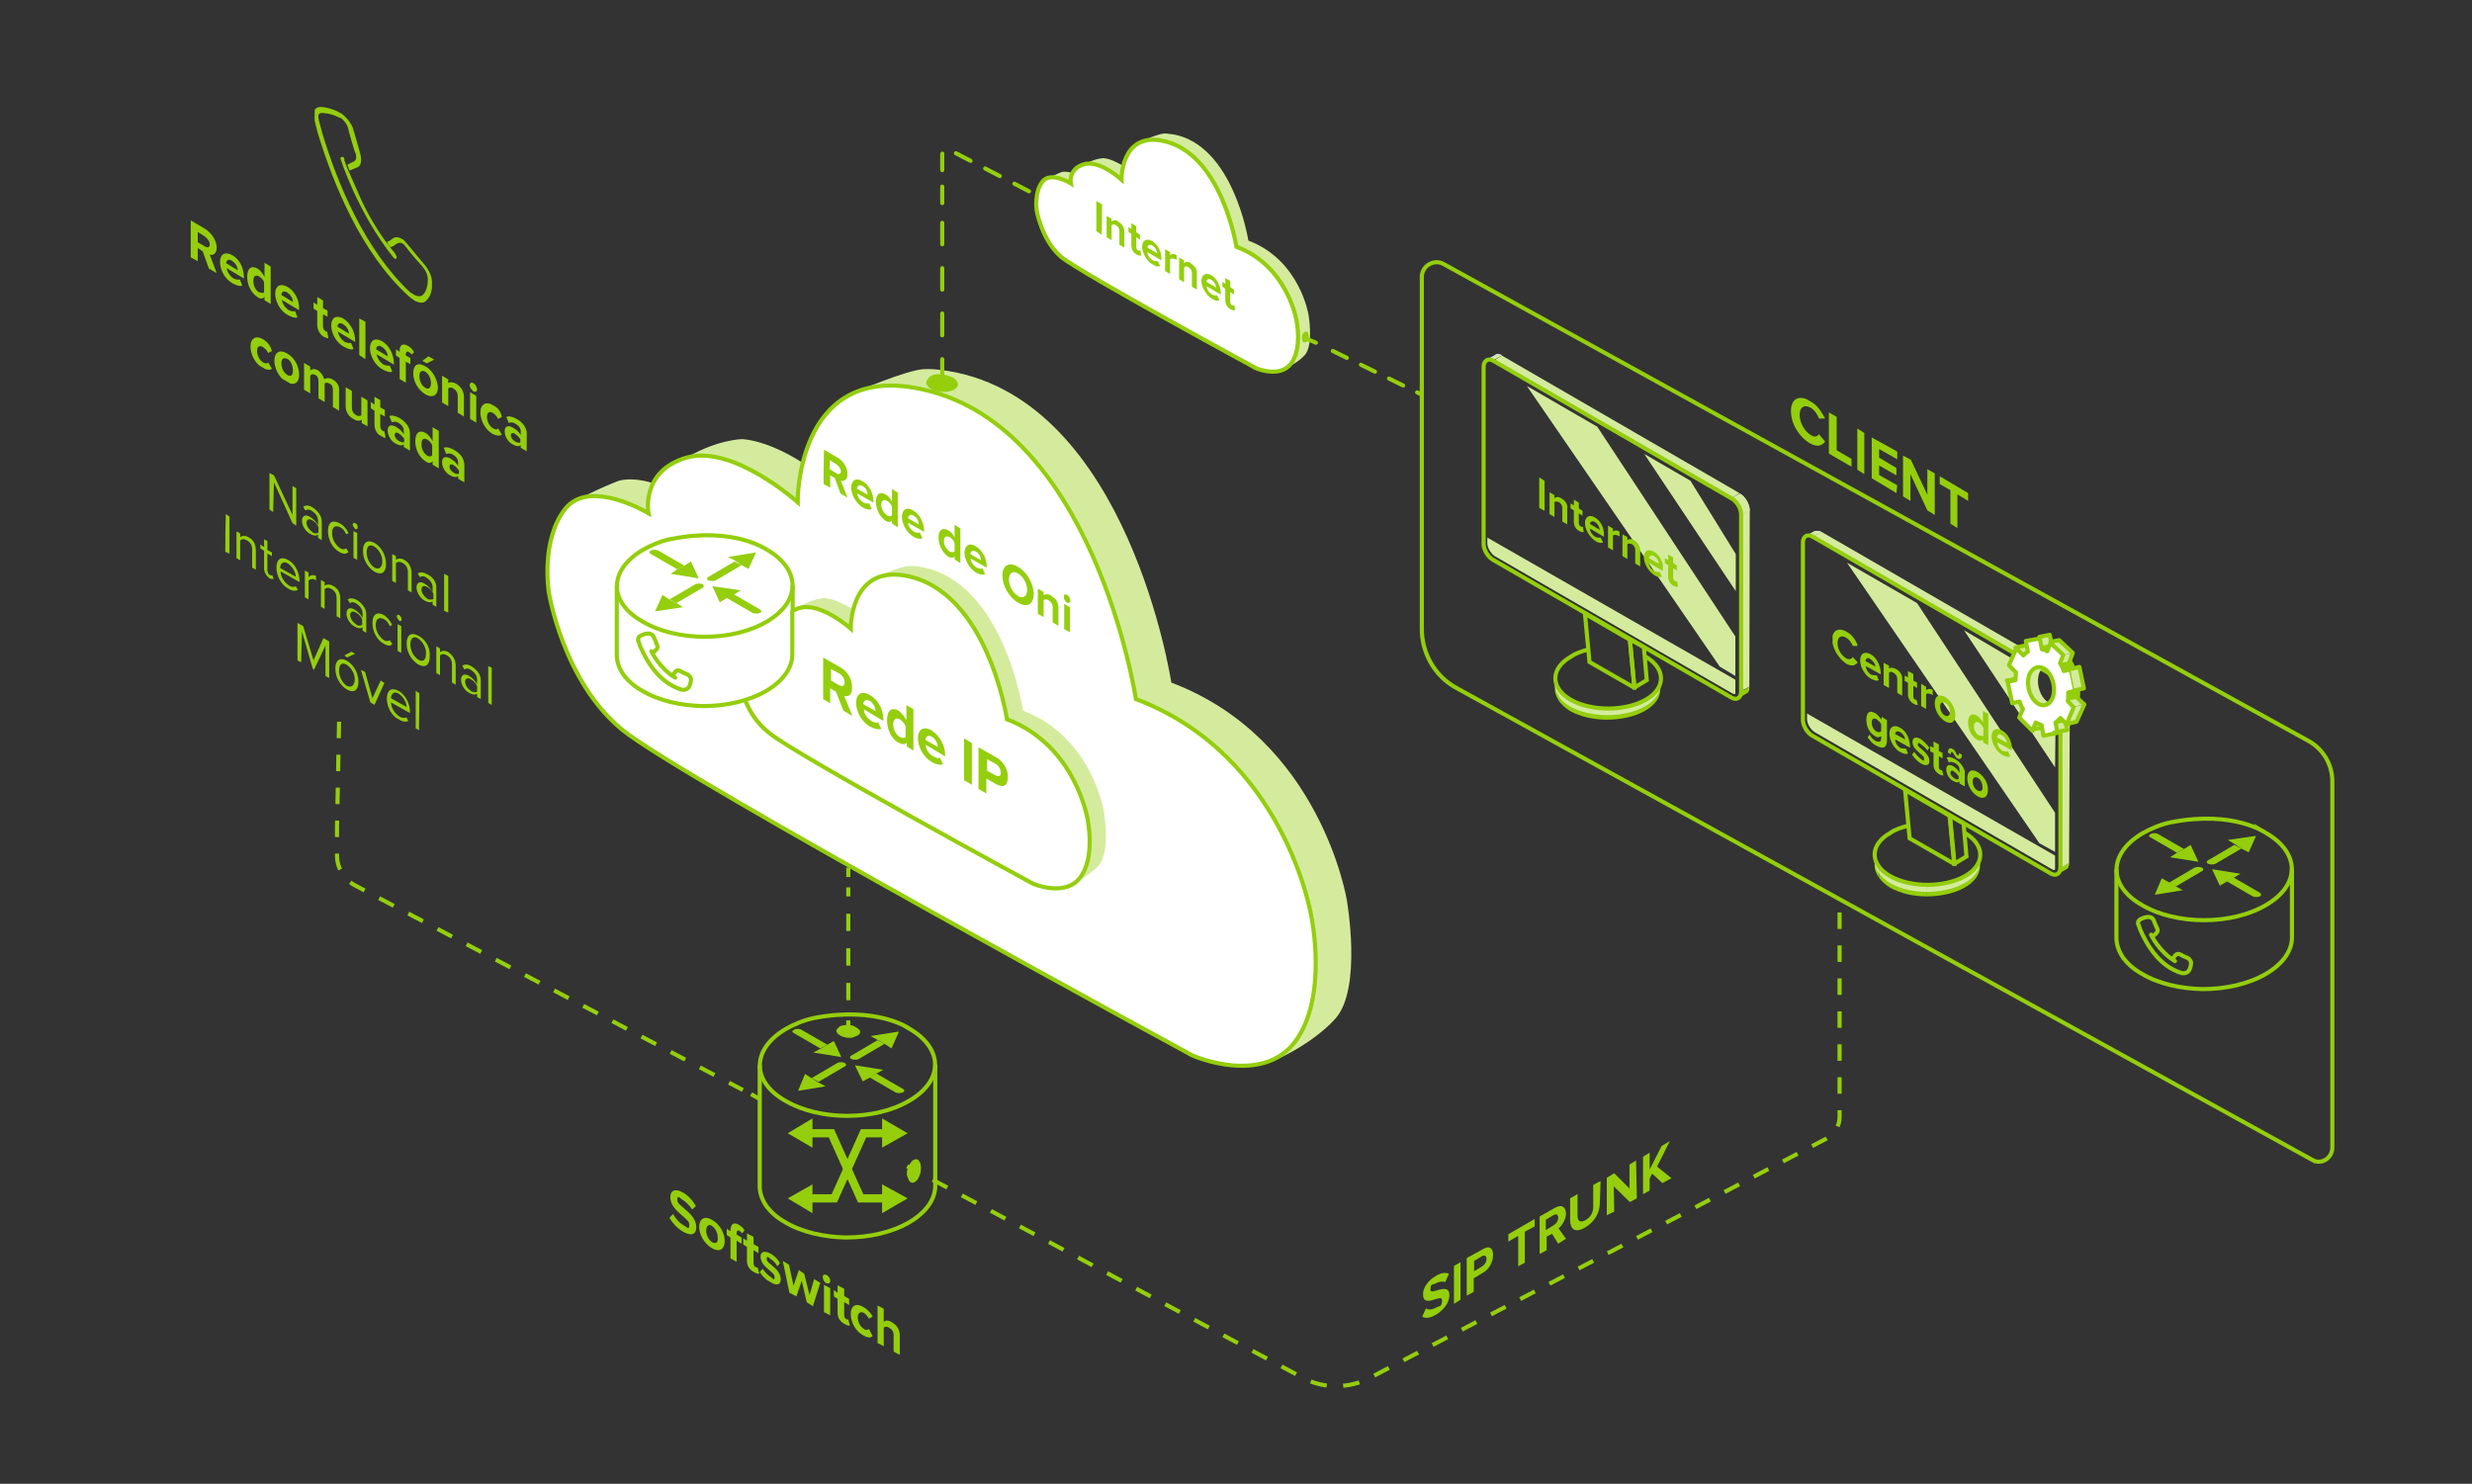 <svg xmlns="http://www.w3.org/2000/svg" xmlns:xlink="http://www.w3.org/1999/xlink" id="Capa_1" viewBox="0 0 600 360.2"><rect x="0" y="0" width="600" height="360.2" fill="#333333" stroke="none"/><defs><style>.cls-1{clip-path:url(#clippath-4);}.cls-1,.cls-2,.cls-3,.cls-4,.cls-5,.cls-6,.cls-7,.cls-8,.cls-9,.cls-10,.cls-11,.cls-12,.cls-13,.cls-14,.cls-15,.cls-16,.cls-17,.cls-18,.cls-19,.cls-20,.cls-21,.cls-22,.cls-23,.cls-24,.cls-25,.cls-26,.cls-27,.cls-28,.cls-29,.cls-30,.cls-31,.cls-32,.cls-33,.cls-34,.cls-35,.cls-36,.cls-37,.cls-38{fill:none;}.cls-2{stroke-dasharray:0 0 4 4;}.cls-2,.cls-39,.cls-8,.cls-9,.cls-10,.cls-14,.cls-16,.cls-21,.cls-40,.cls-32,.cls-37,.cls-41,.cls-38{stroke:#94ce0d;}.cls-2,.cls-39,.cls-9,.cls-14,.cls-16,.cls-21,.cls-32,.cls-37,.cls-38{stroke-miterlimit:10;}.cls-3{clip-path:url(#clippath-2);}.cls-42,.cls-39,.cls-40{fill:#fff;}.cls-4{clip-path:url(#clippath-6);}.cls-5{clip-path:url(#clippath-9);}.cls-6{clip-path:url(#clippath-12);}.cls-7{clip-path:url(#clippath-13);}.cls-8,.cls-10,.cls-40,.cls-41{stroke-linejoin:round;}.cls-8,.cls-16,.cls-21,.cls-37,.cls-38{stroke-linecap:round;}.cls-9{stroke-dasharray:0 0 4 4;}.cls-11{clip-path:url(#clippath-21);}.cls-12{clip-path:url(#clippath-7);}.cls-13{clip-path:url(#clippath-18);}.cls-15{clip-path:url(#clippath-10);}.cls-17{clip-path:url(#clippath-22);}.cls-18{clip-path:url(#clippath-5);}.cls-19{clip-path:url(#clippath-24);}.cls-43{fill:#c6d5fa;}.cls-20{isolation:isolate;}.cls-21{stroke-dasharray:0 0 3.8 3.8;}.cls-22{clip-path:url(#clippath-16);}.cls-23{clip-path:url(#clippath-15);}.cls-24{clip-path:url(#clippath-3);}.cls-25{clip-path:url(#clippath-11);}.cls-44,.cls-41{fill:#94ce0d;}.cls-26{clip-path:url(#clippath-19);}.cls-28{clip-path:url(#clippath-20);}.cls-29{clip-path:url(#clippath-23);}.cls-30{clip-path:url(#clippath-17);}.cls-31{clip-path:url(#clippath);}.cls-32{stroke-dasharray:0 0 4.2 4.2;}.cls-33{clip-path:url(#clippath-1);}.cls-34{clip-path:url(#clippath-8);}.cls-35{clip-path:url(#clippath-25);}.cls-36{clip-path:url(#clippath-14);}.cls-37{stroke-dasharray:0 0 4 4;}.cls-45{fill:#d4eb9e;}.cls-38{stroke-width:2px;}</style><clipPath id="clippath"><polygon class="cls-27" points="180.4 257.1 205 242.9 231.4 258.1 206.8 272.3 180.4 257.1"></polygon></clipPath><clipPath id="clippath-1"><polygon class="cls-27" points="145.7 140.8 170.3 126.5 196.7 141.8 172.1 156 145.7 140.8"></polygon></clipPath><clipPath id="clippath-2"><polygon class="cls-27" points="266.1 56.2 266.1 48.8 299.8 68.2 299.7 75.8 266.1 56.2"></polygon></clipPath><clipPath id="clippath-3"><polygon class="cls-27" points="162.5 297.1 162.5 287.5 218.4 319.7 218.4 329.3 162.5 297.1"></polygon></clipPath><clipPath id="clippath-4"><polygon class="cls-27" points="345.2 321.2 345.1 311.7 405.5 276.8 405.7 286.2 345.2 321.2"></polygon></clipPath><clipPath id="clippath-5"><polygon class="cls-27" points="76.2 58.9 76.4 23.8 105 40.3 104.8 75.4 76.2 58.9"></polygon></clipPath><clipPath id="clippath-6"><path class="cls-27" d="m377.4,164.5v1.8c0,1.9,1.3,3.8,3.7,5.2,5,2.8,13.1,2.8,18.1,0,2.5-1.4,3.8-3.3,3.8-5.3v-1.8c0,1.9-1.3,3.8-3.8,5.3-5,2.8-13.1,2.8-18.1,0-2.4-1.4-3.7-3.3-3.7-5.2Z"></path></clipPath><clipPath id="clippath-7"><path class="cls-27" d="m362.8,86.2l-2.1,1.2c.5-.2,1.1-.2,1.8,0l2.1-1.2c-.7-.4-1.4-.4-1.8,0Z"></path></clipPath><clipPath id="clippath-8"><path class="cls-27" d="m421.8,169.5l2.1-1.2c.5-.2.7-.8.7-1.5l-2.1,1.2c0,.7-.3,1.1-.7,1.5Z"></path></clipPath><clipPath id="clippath-9"><path class="cls-27" d="m422.6,125.1l2.1-1.2c0-1.5-1.1-3.4-2.4-4.1l-2.1,1.2c1.3.7,2.4,2.6,2.4,4.1Z"></path></clipPath><clipPath id="clippath-10"><polygon class="cls-27" points="509.8 209.6 534.3 195.3 560.7 210.6 536.2 224.8 509.8 209.6"></polygon></clipPath><clipPath id="clippath-11"><path class="cls-27" d="m455,207.4v1.8c0,1.9,1.3,3.8,3.7,5.2,5,2.8,13.1,2.8,18.1,0,2.5-1.4,3.8-3.3,3.8-5.3v-1.8c0,1.9-1.3,3.8-3.8,5.3-5,2.8-13.1,2.8-18.1,0-2.4-1.4-3.7-3.3-3.7-5.2Z"></path></clipPath><clipPath id="clippath-12"><path class="cls-27" d="m440.3,129l-2.1,1.2c.5-.2,1.1-.2,1.8.1l2.1-1.2c-.7-.3-1.3-.3-1.8-.1Z"></path></clipPath><clipPath id="clippath-13"><path class="cls-27" d="m499.4,212.2l2.1-1.2c.5-.2.7-.8.7-1.5l-2.1,1.2c0,.8-.2,1.3-.7,1.5Z"></path></clipPath><clipPath id="clippath-14"><path class="cls-27" d="m500.2,168l2.1-1.2c0-1.5-1.1-3.4-2.4-4.1l-2.1,1.2c1.4.6,2.4,2.5,2.4,4.1Z"></path></clipPath><clipPath id="clippath-15"><path class="cls-27" d="m499.9,174.2l2.5-.5c-.4.5-.7.7-1.2,1.1l-2.5.5c.5-.4.8-.7,1.2-1.1Z"></path></clipPath><clipPath id="clippath-16"><path class="cls-27" d="m495.4,157.3l2.5-.5c.5.1.9.2,1.3.5l-2.5.5c-.4-.3-.9-.4-1.3-.5Z"></path></clipPath><clipPath id="clippath-17"><path class="cls-27" d="m501.9,168.1l2.5-.5c0,.7,0,1.4-.1,2.1l-2.5.5c0-.7.1-1.4.1-2.1Z"></path></clipPath><clipPath id="clippath-18"><polygon class="cls-27" points="373.6 123.5 373.6 115.9 407.2 135.4 407.2 142.9 373.6 123.5"></polygon></clipPath><clipPath id="clippath-19"><polygon class="cls-27" points="434.5 104.9 434.5 94.6 477.7 119.6 477.7 129.8 434.5 104.9"></polygon></clipPath><clipPath id="clippath-20"><polygon class="cls-27" points="199.8 169.9 199.8 159.5 244.8 185.5 244.8 195.9 199.8 169.9"></polygon></clipPath><clipPath id="clippath-21"><polygon class="cls-27" points="199.8 120 200 108.9 270.3 149.5 270.3 160.6 199.8 120"></polygon></clipPath><clipPath id="clippath-22"><polygon class="cls-27" points="444.8 174.9 444.8 151.4 488.3 176.6 488.3 200.1 444.8 174.9"></polygon></clipPath><clipPath id="clippath-23"><polygon class="cls-27" points="46.1 79 46.3 53.2 127.9 100.3 127.7 126.2 46.1 79"></polygon></clipPath><clipPath id="clippath-24"><polygon class="cls-27" points="54.6 150.3 54.8 108.6 119.4 145.9 119.3 187.6 54.6 150.3"></polygon></clipPath><clipPath id="clippath-25"><polygon class="cls-27" points="243.2 144.1 243.3 135.3 259.9 144.9 259.8 153.7 243.2 144.1"></polygon></clipPath></defs><path class="cls-45" d="m324.1,247.3c6.6-7.3,2.8-28.8,2.8-28.8,0,0-6.3-39.1-42.6-52.8,0,0-10.3-68.2-53.9-75.6-1.5-.2-3.4-.6-5.9-.5-4.1,0-17.2,5.7-17.2,5.7,0,0,11.8-2.2,21.5,1.1s20.2,11.7,27.2,22.5c13.7,21.7,19.4,50.5,19.4,50.5,0,0,30.1,11.5,40,43.4,9.9,32-6,44.5-6,44.5l-.7.4c.1,0,9.5-3.9,15.4-10.4Z"></path><path class="cls-45" d="m158.6,117.3c-2.7-.8-5.8-1.3-8.4-.6,0,0-9.8,3.8-12.1,6.2,0,0,9.7-4.9,19.4,2.5l1.1-8.1Z"></path><path class="cls-45" d="m194.6,112.2c-4.1-2.6-9.5-5.2-14.4-5.6,0,0-6.6,0-14.9,5.3-8.3,5.3,0,0,0,0,0,0,9.2-5.3,28.4,10.3,4.3,3.6,0,0,0,0l.9-10Z"></path><path class="cls-39" d="m289.4,256.2s16.9,7.5,25-3.4c8-10.8,3.9-30.3,3.9-30.3,0,0-6.3-39.1-42.6-52.8,0,0-10.3-68.2-53.9-75.6-28.6-4.9-28.2,27.8-28.2,27.8,0,0-15.7-14.1-27-10.8-11.2,3.3-9.2,13.5-9.2,13.5,0,0-14.2-8.6-20.2-1.1-6,7.6-4,20.2-4,20.2,0,0,3.4,21.7,17.9,33.5,14.5,11.8,138.3,79,138.3,79Z"></path><path class="cls-45" d="m316.7,86.2c2.2-2.5.9-9.8.9-9.8,0,0-2.1-13.3-14.6-18,0,0-3.6-23.2-18.3-25.8-.6,0-1.2-.2-2-.2-1.4,0-5.8,1.9-5.8,1.9,0,0,4-.7,7.3.4,3.3,1.2,6.9,4,9.2,7.7,4.7,7.3,6.6,17.2,6.6,17.2,0,0,10.3,3.9,13.6,14.8,3.3,10.9-2,15.2-2,15.2h-.2c0,.1,3.3-1.2,5.3-3.4Z"></path><path class="cls-45" d="m260.4,42c-.9-.2-2-.5-2.8-.2,0,0-3.3,1.3-4.1,2.1,0,0,3.3-1.7,6.6.8l.3-2.7Z"></path><path class="cls-45" d="m272.7,40.3c-1.4-.8-3.2-1.8-4.9-1.9,0,0-2.2,0-5.1,1.8-2.8,1.8,0,0,0,0,0,0,3.2-1.8,9.7,3.6,1.4,1.2,0,0,0,0l.3-3.5Z"></path><path class="cls-39" d="m304.9,89.4s5.8,2.5,8.5-1.2,1.3-10.3,1.3-10.3c0,0-2.1-13.3-14.6-18,0,0-3.6-23.2-18.3-25.8-9.8-1.7-9.6,9.5-9.6,9.5,0,0-5.3-4.9-9.2-3.7-3.8,1.2-3.1,4.6-3.1,4.6,0,0-4.9-3-6.9-.4s-1.4,6.9-1.4,6.9c0,0,1.2,7.3,6,11.4,5.1,4.1,47.3,27,47.3,27Z"></path><path class="cls-45" d="m266.6,210.2c3.1-3.4,1.3-13.3,1.3-13.3,0,0-2.8-18-19.6-24.4,0,0-4.7-31.5-24.9-34.9-.7-.1-1.5-.2-2.7-.2-1.9,0-7.9,2.6-7.9,2.6,0,0,5.4-1.1,9.9.5,4.5,1.5,9.4,5.4,12.5,10.4,6.4,9.9,9,23.3,9,23.3,0,0,13.8,5.3,18.5,20,4.5,14.7-2.7,20.6-2.7,20.6h-.4c-.1,0,4.2-1.6,7-4.6Z"></path><path class="cls-45" d="m206.8,147.8c-1.9-1.2-4.4-2.4-6.6-2.6,0,0-3.1,0-6.9,2.5-3.8,2.5,0,0,0,0,0,0,4.3-2.5,13.1,4.7,2,1.7,0,0,0,0l.4-4.6Z"></path><path class="cls-39" d="m181,170.3c1.3,3,2.8,5.3,5.8,7.7,6.6,5.4,63.9,36.5,63.9,36.5,0,0,7.8,3.4,11.5-1.5s1.8-14,1.8-14c0,0-2.8-18-19.6-24.4,0,0-4.7-31.5-24.9-34.9-13.3-2.2-13,12.9-13,12.9,0,0-7.3-6.5-12.4-5-.6.1-1.1.4-1.5.6"></path><path class="cls-14" d="m184.4,258.6v29.4c0,1.7.6,3.3,1.7,4.9,1.1,1.4,2.5,2.7,4.5,3.8,4,2.4,9.4,3.6,14.7,3.7,5.6,0,11.1-1.2,15.4-3.7,4.1-2.4,6.3-5.6,6.3-8.8v-29.4"></path><g class="cls-20"><path class="cls-14" d="m197.7,247.1c-2.5.5-4.9,1.5-7,2.7-8.3,4.9-8.4,12.7-.1,17.4,8.3,4.9,21.8,4.9,30.1,0,8.4-4.9,8.3-12.7,0-17.5.1,0-7.7-5.5-23-2.6Z"></path></g><g class="cls-20"><g class="cls-31"><path class="cls-44" d="m214.7,253.4l-1.7-.9-6.3,3.7c-.5.2-.5.7,0,.9s1.2.2,1.7,0l6.3-3.7"></path><polyline class="cls-44" points="218.2 250.4 211.3 251.5 213.1 252.5 214.7 253.4 216.4 254.5 218.2 250.4"></polyline><path class="cls-44" d="m205,258c-.5-.2-1.2-.2-1.7,0l-6.3,3.7,1.7.9,6.3-3.7c.5-.2.5-.5,0-.9"></path><polyline class="cls-44" points="200.4 263.7 198.7 262.8 197.1 261.8 195.4 260.7 193.7 264.8 200.4 263.7"></polyline><path class="cls-44" d="m219.1,264.3l-6.4-3.7-1.7.9,6.4,3.7c.5.2,1.2.2,1.7,0s.5-.7,0-.9"></path><polyline class="cls-44" points="214.4 259.7 207.5 258.6 209.4 262.5 211.1 261.6 212.7 260.6 214.4 259.7"></polyline><path class="cls-44" d="m200.8,253.6l-6.4-3.7c-.5-.2-1.2-.2-1.7,0s-.5.7,0,.9l6.4,3.7,1.7-.9"></path><polyline class="cls-44" points="202.4 252.7 200.8 253.6 199.1 254.6 197.4 255.5 204.2 256.6 202.4 252.7"></polyline></g></g><polyline class="cls-38" points="215.2 290.9 208.9 290.9 201.8 275.1 196.3 275.1"></polyline><polygon class="cls-44" points="214.1 287.5 220.3 290.9 214.1 294.5 214.1 287.5"></polygon><polygon class="cls-44" points="197.2 271.5 191.2 275.1 197.2 278.6 197.2 271.5"></polygon><polyline class="cls-38" points="196.3 290.9 202.5 290.9 209.6 275.1 215.2 275.1"></polyline><polygon class="cls-44" points="197.2 294.5 191.2 290.9 197.2 287.5 197.2 294.5"></polygon><polygon class="cls-44" points="214.1 278.6 220.3 275.1 214.1 271.5 214.1 278.6"></polygon><line class="cls-14" x1="192.4" y1="148.1" x2="192.4" y2="142.1"></line><path class="cls-14" d="m149.7,142.3v16.7c0,1.7.6,3.3,1.7,4.9,1.1,1.4,2.5,2.7,4.5,3.8,4,2.4,9.4,3.6,14.7,3.7,5.6,0,11.1-1.2,15.4-3.7,4.1-2.4,6.3-5.6,6.3-8.8v-10.8"></path><g class="cls-20"><path class="cls-14" d="m163,130.8c-2.5.5-4.9,1.5-7,2.7-8.3,4.9-8.4,12.7,0,17.4,8.3,4.9,21.8,4.9,30.1,0,8.4-4.9,8.3-12.7,0-17.5,0,.1-7.7-5.6-23-2.6Z"></path></g><g class="cls-20"><g class="cls-33"><path class="cls-44" d="m180,137.2l-1.7-.9-6.3,3.7c-.5.2-.5.7,0,.9s1.2.2,1.7,0l6.3-3.7"></path><polyline class="cls-44" points="183.5 134.1 176.7 135.2 178.4 136.1 180 137.2 181.7 138.1 183.5 134.1"></polyline><path class="cls-44" d="m170.5,141.8c-.5-.2-1.2-.2-1.7,0l-6.3,3.7,1.7.9,6.3-3.7c.4-.2.4-.7,0-.9"></path><polyline class="cls-44" points="165.8 147.4 164.2 146.4 162.4 145.5 160.8 144.4 159 148.4 165.8 147.4"></polyline><path class="cls-44" d="m184.4,147.9l-6.4-3.7-1.7.9,6.4,3.7c.5.2,1.2.2,1.7,0s.5-.6,0-.9"></path><polyline class="cls-44" points="179.8 143.3 172.9 142.3 174.7 146.2 176.4 145.2 178.2 144.3 179.8 143.3"></polyline><path class="cls-44" d="m166.1,137.3l-6.4-3.7c-.5-.2-1.2-.2-1.7,0s-.5.7,0,.9l6.4,3.7,1.7-.9"></path><polyline class="cls-44" points="167.7 136.3 166.1 137.3 164.4 138.2 162.8 139.3 169.6 140.4 167.7 136.3"></polyline></g></g><path class="cls-14" d="m163,164s.4-.1.8-.8c.5-.7,1.1-.4,1.1-.4,0,0,1.1.6,1.9.9.8.4.9,1.1.9,1.1,0,0,.1.9-.5,2-.6.9-1.8.6-1.8.6-5.6-1.7-8.6-7.2-10.1-10.7,0-.2-.2-.8-.4-1.1,0-.4-.2-.9.8-1.4,1.1-.5,1.8-.4,1.8-.4,0,0,.7,0,1.1.7.4.7.8,1.9.8,1.9,0,0,.5.7-.1,1.3s-1.1.9-1.1.9"></path><path class="cls-16" d="m158.1,158.1s1.9,4.1,5.8,6.4"></path><path class="cls-9" d="m82.3,175.2l-.5,25.6v6.9c0,3.1,1.8,5.9,4.5,7.3l94,49.6"></path><line class="cls-14" x1="182.3" y1="265.6" x2="184.4" y2="266.8"></line><line class="cls-14" x1="205.9" y1="250.1" x2="205.9" y2="247.7"></line><line class="cls-32" x1="205.9" y1="242.8" x2="205.9" y2="215.4"></line><line class="cls-14" x1="205.9" y1="212.9" x2="205.9" y2="210.6"></line><line class="cls-16" x1="317.3" y1="82.3" x2="319.4" y2="83.2"></line><line class="cls-21" x1="323.5" y1="85.2" x2="345.1" y2="95.8"></line><line class="cls-14" x1="220.2" y1="283.1" x2="222.3" y2="284.3"></line><path class="cls-2" d="m226.4,286.4l89.7,48c4.7,2.6,10.4,2.7,15.4.6l111.8-58.6c1.9-1,3.2-3,3.2-5.2v-52.9"></path><path class="cls-44" d="m317.5,81c.1.2.1.5.1.7,0,.4-.1.6-.2.9-.1.2-.2.4-.5.5-.2,0-.6,0-.7-.2-.1-.2-.2-.5-.2-.7,0-.4,0-.7.1-.9.1-.2.2-.5.4-.6.1,0,.2-.2.4-.2s.2,0,.4,0c.1.2.2.3.2.4Z"></path><path class="cls-44" d="m223.4,282.5c.1.5.2.9.1,1.5,0,.6-.2,1.2-.5,1.8-.2.5-.5.8-.9,1.1-.6.4-1.2.2-1.5-.4-.2-.5-.4-.9-.5-1.4,0-.7.1-1.3.4-1.9.2-.5.5-.9.8-1.3.2-.2.5-.4.8-.5.4,0,.6,0,.8.2.2.3.5.6.5.9Z"></path><path class="cls-44" d="m226.3,91.1c.7-.2,1.4-.4,2.1-.2.8,0,1.7.2,2.5.6.6.2,1.1.6,1.4,1.1.4.7.2,1.4-.6,1.9-.6.4-1.3.5-1.9.6-.9.1-1.8,0-2.7-.2-.6-.2-1.2-.5-1.7-.9-.2-.2-.5-.6-.6-.9,0-.4.1-.7.4-1.1.4-.6.8-.8,1.1-.9Z"></path><path class="cls-44" d="m204.2,249c.5-.1,1.1-.2,1.5-.2.6,0,1.3.1,1.8.4s.8.5,1.1.8c.4.5.1,1.1-.5,1.4-.5.2-.9.4-1.4.5-.7.1-1.3,0-2-.2-.5-.1-.9-.4-1.3-.7-.2-.2-.4-.5-.4-.7s.1-.6.4-.7c.2-.3.4-.5.8-.6Z"></path><line class="cls-16" x1="228.7" y1="59.3" x2="228.7" y2="54.1"></line><line class="cls-16" x1="228.7" y1="70.3" x2="228.7" y2="65.1"></line><line class="cls-16" x1="228.7" y1="81.4" x2="228.7" y2="76.1"></line><line class="cls-16" x1="228.7" y1="92.4" x2="228.7" y2="87.2"></line><path class="cls-37" d="m228.7,49.3v-11.8c0-.9.9-1.4,1.8-1.1l21.1,11"></path><g class="cls-20"><g class="cls-3"><polyline class="cls-44" points="267.5 49.5 266.1 48.8 266.1 56.1 267.4 57 267.5 49.5"></polyline><path class="cls-44" d="m271.5,53.8c-.7-.5-1.3-.4-1.7,0v-.7l-1.2-.7v5.2l1.2.7v-3.6c.2-.2.6-.4,1.1,0s.8.7.8,1.5v3.2l1.2.7v-3.8c0-.8-.3-1.9-1.4-2.4"></path><path class="cls-44" d="m275.8,54.9l-1.2-.7v1.4l-.7-.5v1.2l.7.5v2.8c0,.9.5,1.8,1.3,2.2.5.2.8.4,1.1.2l-.2-1.2c-.1,0-.2,0-.5,0s-.5-.5-.5-.8v-2.4l.9.6v-1.2l-.9-.6v-1.4"></path><path class="cls-44" d="m278.5,60.1c.1-.5.4-.9,1.2-.5.8.5,1.1,1.3,1.2,1.9l-2.4-1.4m1.1-1.6c-1.4-.8-2.4,0-2.4,1.4s1.1,3.4,2.5,4.3c.7.5,1.4.6,1.9.4l-.6-1.2c-.4,0-.8,0-1.2-.2-.8-.5-1.3-1.3-1.3-2l3.4,2v-.4c0-1.8-.9-3.5-2.3-4.3"></path><path class="cls-44" d="m285.5,61.9c-.6-.4-1.2-.2-1.5,0v-.7l-1.2-.7v5.3l1.2.7v-3.6c.2-.2.7-.2,1.2,0,.1,0,.2,0,.4.2v-1.2"></path><path class="cls-44" d="m289.1,63.9c-.7-.5-1.3-.4-1.7,0v-.7l-1.2-.7v5.3l1.2.7v-3.6c.2-.2.6-.4,1.1,0s.8.7.8,1.5v3.2l1.2.7v-3.7c.2-1-.4-2-1.4-2.6"></path><path class="cls-44" d="m292.8,68.4c.1-.5.4-.9,1.2-.5.8.5,1.1,1.3,1.2,1.9l-2.4-1.4m1.2-1.6c-1.4-.8-2.4,0-2.4,1.4s1.1,3.4,2.5,4.3c.7.5,1.4.6,1.9.4l-.6-1.2c-.4,0-.8,0-1.2-.2-.8-.5-1.3-1.3-1.3-2l3.4,2v-.4c0-1.8-1-3.5-2.3-4.3"></path><path class="cls-44" d="m298.6,68.2l-1.2-.7v1.4l-.7-.5v1.2l.7.5v2.8c0,.9.5,1.8,1.3,2.2.5.2.8.4,1.1.2l-.2-1.2c-.1,0-.2,0-.5,0s-.5-.5-.5-.8v-2.4l.9.6v-1.2l-.9-.6v-1.4"></path></g></g><g class="cls-20"><g class="cls-24"><path class="cls-44" d="m165.8,289.5c-1.9-1.1-3.1-.5-3.1,1.1,0,3.4,4.6,5,4.6,6.6s-.5.7-1.4.2c-1.1-.6-2-1.7-2.5-2.7l-.9.9c.7,1.3,1.8,2.5,3.3,3.4,2.1,1.2,3.2.6,3.2-1.1,0-3.4-4.6-5.1-4.6-6.5s.4-.7,1.2-.2,1.7,1.3,2.4,2.4l.9-.8c-.8-1.5-1.9-2.6-3.1-3.3"></path><path class="cls-44" d="m172.8,301.5c-.9-.6-1.4-1.8-1.4-2.8s.6-1.7,1.4-1.1c.9.6,1.4,1.8,1.4,2.7.2,1.2-.4,1.8-1.4,1.2m0-5.4c-1.9-1.1-3.1-.1-3.1,1.7s1.2,4.1,3.1,5.2c1.9,1.1,3.1.2,3.1-1.8,0-1.7-1.1-4-3.1-5.1"></path><path class="cls-44" d="m179.3,297.3c-1.2-.7-1.9-.2-2,1.2v.4l-.9-.6v1.5l.9.6v5.1l1.5.8v-5.1l1.2.7v-1.5l-1.2-.7v-.4c0-.6.4-.7.7-.5.2.1.5.4.6.6l.6-.7c-.2-.6-.8-1-1.4-1.4"></path><path class="cls-44" d="m182.8,300.2l-1.5-.8v1.8l-.9-.6v1.5l.9.6v3.4c0,1.2.6,2.1,1.7,2.7.6.4,1.1.4,1.3.4l-.4-1.5c-.1,0-.2,0-.5-.1-.4-.2-.5-.6-.5-1.1v-3l1.2.7v-1.5l-1.2-.7v-1.8"></path><path class="cls-44" d="m187,304.3c-1.5-.8-2.4-.4-2.4.7,0,2.6,3.4,3.7,3.4,4.9s-.4.5-.9.1c-.7-.4-1.5-1.3-2-2l-.7.8c.6.9,1.5,1.9,2.6,2.5,1.7.9,2.5.5,2.5-.7,0-2.7-3.4-3.8-3.4-4.9s.4-.5.9-.1c.7.4,1.4,1.2,1.7,1.8l.6-.8c-.5-.9-1.2-1.7-2.3-2.3"></path><polyline class="cls-44" points="199.1 311.4 197.6 310.5 196.5 314.4 195.2 309.2 193.9 308.3 192.6 312.1 191.5 307 190 306.1 191.6 313.8 193.3 314.7 194.6 310.9 195.8 316.1 197.3 317.1 199.1 311.4"></polyline><path class="cls-44" d="m201.5,312.7l-1.5-.8v6.6l1.5.8v-6.6m-.9-3.2c-.5-.2-.9-.1-.9.5s.4,1.3.9,1.5.9,0,.9-.5c.1-.5-.4-1.3-.9-1.5"></path><path class="cls-44" d="m204.8,312.8l-1.5-.8v1.8l-.9-.6v1.5l.9.6v3.4c0,1.2.6,2.1,1.7,2.7.6.4,1.1.4,1.3.4l-.4-1.5c-.1,0-.4,0-.5-.1-.4-.2-.5-.6-.5-1.1v-3l1.2.7v-1.5l-1.2-.7v-1.8"></path><path class="cls-44" d="m209.6,317.3c-1.8-1.1-3.1-.4-3.1,1.7s1.3,4.3,3.1,5.2c1.2.7,1.9.5,2.2.1l-.9-1.7c-.2.2-.7.4-1.2,0-.9-.5-1.5-1.7-1.5-2.8s.6-1.5,1.5-1.1c.5.4.9.8,1.2,1.4l.9-.5c-.3-.6-1-1.6-2.2-2.3"></path><path class="cls-44" d="m214.5,317.7l-1.5-.8v9.1l1.5.8v-4.5c.2-.2.7-.4,1.3,0,.7.4,1.1.9,1.1,1.8v4l1.5.8v-4.7c0-1.3-.6-2.5-1.9-3.2-.9-.6-1.7-.5-2-.1v-3.2"></path></g></g><g class="cls-20"><g class="cls-1"><path class="cls-44" d="m348.4,309.8c-1.9,1.1-3.1,3-3,4.5,0,3.4,4.6-.4,4.6,1.3s-.5,1.3-1.4,1.8c-1.1.6-2,.6-2.5.2l-.9,2c.7.5,1.9.4,3.4-.5,2.1-1.3,3.2-3.1,3.2-4.7,0-3.4-4.6.2-4.6-1.3s.4-1.2,1.2-1.5c.8-.5,1.7-.6,2.4-.4l.9-2c-1-.4-2-.2-3.3.6"></path><polyline class="cls-44" points="354.5 306.4 352.9 307.3 352.9 316.5 354.5 315.5 354.5 306.4"></polyline><path class="cls-44" d="m357.8,308.6v-2.5l1.8-1.1c.7-.4,1.2-.2,1.2.6s-.5,1.5-1.2,1.9l-1.8,1.1m2-5.3l-3.8,2.1v9.1l1.7-.9v-3.3l2-1.2c1.8-.9,2.7-2.8,2.7-4.5,0-1.6-.9-2.4-2.6-1.3"></path><polyline class="cls-44" points="372.5 295.9 366.1 299.6 366.1 301.4 368.5 300 368.5 307.4 370.1 306.5 370.1 299 372.5 297.7 372.5 295.9"></polyline><path class="cls-44" d="m375.2,298.6v-2.5l1.8-1.1c.7-.4,1.2-.2,1.2.6s-.5,1.5-1.2,1.9l-1.8,1.1m2.2-5.4l-3.7,2.1v9.1l1.7-.9v-3.3l1.3-.7,1.5,2.4,1.9-1.2-1.8-2.5c.8-.7,1.8-2.1,1.8-3.7-.1-1.6-1.1-2.2-2.7-1.3"></path><path class="cls-44" d="m388.5,286.7l-1.8.9v5.4c0,1.3-.6,2.5-1.9,3.2-1.2.7-1.9.2-1.9-1.1v-5.4l-1.8.9v5.6c0,2.2,1.2,3.2,3.6,1.8s3.6-3.7,3.6-5.9l.2-5.4"></path><polyline class="cls-44" points="397.1 281.7 395.5 282.7 395.5 288.5 391.8 284.8 390 285.9 390 295 391.8 294.1 391.7 288 395.6 291.8 397.3 290.9 397.1 281.7"></polyline><polyline class="cls-44" points="405.3 277 403.3 278.2 400.4 283.9 400.4 279.8 398.8 280.8 398.8 289.9 400.4 289 400.4 286.1 401 284.9 403.5 287.2 405.7 286 402.2 283.2 405.3 277"></polyline></g></g><g class="cls-20"><g class="cls-18"><path class="cls-44" d="m82.4,27.3c-.5-.3-1.9-1-4-1.3-2.4-.3-2.4,1.4-2.1,3,.2.8.6,2.4.8,3.2,3.7,12.2,10.5,29.2,22.1,39.7.3.3.8.6,1.3,1,1.1.6,2.4,1,3.2-.2,1.6-1.7,1.1-4.6,1.1-4.8s-.2-2.1-2.4-4.4c-1.7-2.1-4-4.8-4-4.8-.2-.3-.6-.6-1-.8-.6-.3-1.4-.5-2.1,0-.6.5-1.1.8-1.4.8.3.5.6,1,1,1.3.3-.2.8-.3,1.3-.8.5-.3,1-.3,1.3-.2.3.2.5.3.5.3.2.2,2.2,2.9,4.1,4.9,1.6,1.7,1.7,3,1.7,3.2,0,0,.3,2.5-1,4-.6.8-1.6.5-2.2.2-.5-.3-.8-.6-1-.6-11.1-10.4-17.8-26.7-21.4-38.8-.2-.8-.6-2.2-.8-3-.2-1-.5-2.1,1.6-1.7,1.9.2,3.2,1,3.5,1.1h.2s1.3,1,1.7,2.2c.5,2.1,1.7,6,1.7,6,.2.2.8,1.9-.2,2.4-.6.3-1.3.6-1.6.8.2.3.2.5.3.8,0,.2.2.5.3.6.5-.2,1.1-.5,1.9-.8,1.3-.6.8-2.9.5-3.8,0,0-1.1-4-1.7-5.9-1-2.2-2.9-3.5-2.9-3.5,0,0,0,.1-.3,0"></path><path class="cls-44" d="m83.2,38.1h-.2c-.3,0-.5.3-.3.6,0,0,4.1,12.9,12.7,23.7l.3.3c.2.2.3.2.5,0s0-.6-.2-1c-.3-.5-.8-1-1.1-1.4-.3-.5-.6-1-1-1.3-3.2-4.3-5.6-8.9-7.1-12.5-.8-1.9-1.6-3.5-2.1-4.8-.2-.2-.2-.5-.3-.6-.2-.3-.2-.6-.3-.8-.2-.3-.2-.5-.3-.8,0-.2-.2-.3-.2-.5v-.2c0-.4-.1-.6-.4-.7"></path></g></g><g class="cls-20"><g class="cls-20"><g class="cls-20"><path class="cls-44" d="m377.4,165.6v1.8c0,.9.4,2,1.1,2.8v-1.8c-.8-.8-1.1-1.9-1.1-2.8h0Z"></path><path class="cls-44" d="m378.4,168.4v1.8c.6.8,1.5,1.7,2.7,2.4,2.5,1.4,5.7,2.1,8.9,2.1v-1.8c-3.2,0-6.4-.7-8.9-2.1-1.1-.7-2.1-1.4-2.7-2.4h0Z"></path><path class="cls-44" d="m390,172.9v1.8c3.3,0,6.7-.7,9.2-2.1,2.5-1.4,3.8-3.3,3.8-5.3v-1.8c0,1.9-1.3,3.8-3.8,5.3s-5.9,2.3-9.2,2.1h0Z"></path></g></g></g><g class="cls-20"><g class="cls-20"><g class="cls-4"><path class="cls-45" d="m377.4,164.5v1.8c0,.9.4,2,1.1,2.8v-1.8c-.8-.8-1.1-1.8-1.1-2.8h0Z"></path><path class="cls-45" d="m378.4,167.4v1.8c.6.8,1.5,1.7,2.7,2.4,2.5,1.4,5.7,2.1,8.9,2.1v-1.8c-3.2,0-6.4-.7-8.9-2.1-1.1-.8-2.1-1.5-2.7-2.4h0Z"></path><path class="cls-45" d="m390,171.9v1.8c3.3,0,6.7-.7,9.2-2.1,2.5-1.4,3.8-3.3,3.8-5.3v-1.8c0,1.9-1.3,3.8-3.8,5.3-2.5,1.5-5.9,2.2-9.2,2.1h0Z"></path></g></g><path class="cls-14" d="m385.4,157.7c-1.5.4-3,.9-4.1,1.7-5,2.8-5.1,7.6,0,10.5,5,2.8,13.1,2.8,18.1,0s5-7.6,0-10.5"></path></g><g class="cls-20"><path class="cls-14" d="m396.7,166.9l3-1.8-.7-8-3.4-1.9,1.1,11.7h0Z"></path><path class="cls-14" d="m384.7,149l1.1,11.7,10.8,6.2h.1l-1.1-11.6-10.9-6.3Z"></path></g><g class="cls-20"><g class="cls-20"><path id="SVGID" class="cls-43" d="m362.8,86.2l-2.1,1.2c.5-.2,1.1-.2,1.8,0l2.1-1.2c-.7-.4-1.4-.4-1.8,0Z"></path><g class="cls-12"><path class="cls-45" d="m362.5,87.6l2.1-1.2c-.7-.4-1.3-.5-1.8,0l-2.1,1.2c.4-.4,1-.4,1.8,0h0Z"></path></g></g><g class="cls-20"><path id="SVGID-2" class="cls-44" d="m421.8,169.5l2.1-1.2c.5-.2.7-.8.7-1.5l-2.1,1.2c0,.7-.3,1.1-.7,1.5Z"></path><g class="cls-34"><path class="cls-44" d="m421.8,169.5l2.1-1.2c.5-.2.7-.8.7-1.5l-2.1,1.2c0,.7-.3,1.1-.7,1.5h0Z"></path></g></g><polygon class="cls-45" points="422.5 167.8 424.6 166.7 424.7 123.8 422.6 125.1 422.5 167.8"></polygon><polygon class="cls-45" points="420.2 121 422.2 119.7 364.5 86.3 362.5 87.6 420.2 121"></polygon><g class="cls-20"><path id="SVGID-3" class="cls-43" d="m422.6,125.1l2.1-1.2c0-1.5-1.1-3.4-2.4-4.1l-2.1,1.2c1.3.7,2.4,2.6,2.4,4.1Z"></path><g class="cls-5"><path class="cls-45" d="m422.6,125.1l2.1-1.2c0-1.5-1.1-3.4-2.4-4.1l-2.1,1.2c1.3.7,2.4,2.6,2.4,4.1h0Z"></path></g></g><path class="cls-14" d="m362.5,87.6c-1.3-.8-2.4,0-2.4,1.4v42.8c-.1,1.5,1,3.4,2.3,4.1l57.8,33.4c1.3.8,2.4.1,2.4-1.4v-42.8c.1-1.5-1-3.4-2.3-4.1l-57.8-33.4Z"></path></g><path class="cls-45" d="m421.2,165v3c0,.2,0,.4-.1.5,0,0-.2,0-.5-.1l-57.8-33.4c-.9-.6-1.8-2-1.8-3.1v-1.4l60.2,34.5Z"></path><polygon class="cls-45" points="399.1 110.2 421.3 143.5 421.3 134.5 410.3 116.7 399.1 110.2"></polygon><polygon class="cls-45" points="370.6 93.7 417.4 161.8 421.2 164.1 421.2 154.5 387.7 103.6 370.6 93.7"></polygon><path class="cls-14" d="m513.7,211v16.7c0,1.7.6,3.3,1.7,4.9,1.1,1.4,2.5,2.7,4.5,3.8,4,2.4,9.4,3.6,14.7,3.7,5.6,0,11.1-1.2,15.4-3.7,4.1-2.4,6.3-5.6,6.3-8.8v-16.7"></path><g class="cls-20"><path class="cls-14" d="m527,199.6c-2.5.5-4.9,1.5-7,2.7-8.3,4.9-8.4,12.7-.1,17.4,8.3,4.9,21.8,4.9,30.1,0,8.4-4.9,8.3-12.7,0-17.5.1.1-7.6-5.6-23-2.6Z"></path></g><g class="cls-20"><g class="cls-15"><path class="cls-44" d="m544,206l-1.7-.9-6.3,3.7c-.5.2-.5.7,0,.9s1.2.2,1.7,0l6.3-3.7"></path><polyline class="cls-44" points="547.6 202.9 540.7 203.9 542.4 204.9 544 206 545.8 206.9 547.6 202.9"></polyline><path class="cls-44" d="m534.4,210.6c-.5-.2-1.2-.2-1.7,0l-6.3,3.7,1.7.9,6.3-3.7c.5-.2.5-.7,0-.9"></path><polyline class="cls-44" points="529.8 216.1 528.2 215.2 526.5 214.2 524.7 213.2 523 217.2 529.8 216.1"></polyline><path class="cls-44" d="m548.5,216.7l-6.4-3.7-1.7.9,6.4,3.7c.5.2,1.2.2,1.7,0,.4-.2.4-.6,0-.9"></path><polyline class="cls-44" points="543.8 212.1 536.9 211 538.8 215 540.5 214 542.1 213.1 543.8 212.1"></polyline><path class="cls-44" d="m530.1,206.1l-6.4-3.7c-.5-.2-1.2-.2-1.7,0s-.5.7,0,.9l6.4,3.7,1.7-.9"></path><polyline class="cls-44" points="531.7 205.1 530.1 206.1 528.4 207 526.7 208.1 533.6 209.2 531.7 205.1"></polyline></g></g><path class="cls-14" d="m527.1,232.8s.4-.1.8-.8c.5-.6,1.1-.4,1.1-.4,0,0,1.1.6,1.9.9.8.4.9,1.1.9,1.1,0,0,.1.9-.5,2-.6.9-1.8.6-1.8.6-5.6-1.7-8.6-7.2-10.1-10.7-.1-.2-.2-.8-.4-1.1-.1-.4-.2-.9.8-1.4,1.1-.5,1.8-.4,1.8-.4,0,0,.7,0,1.1.7.2.6.8,1.9.8,1.9,0,0,.5.7-.1,1.3s-1.1.9-1.1.9"></path><path class="cls-16" d="m522.1,226.9s1.9,4.1,5.8,6.4"></path><g class="cls-20"><g class="cls-20"><g class="cls-20"><path class="cls-44" d="m455,208.4v1.8c0,.9.4,2,1.1,2.8v-1.8c-.7-.7-1.1-1.8-1.1-2.8h0Z"></path><path class="cls-44" d="m456.1,211.3v1.8c.6.8,1.5,1.7,2.7,2.4,2.5,1.4,5.7,2.1,8.9,2.1v-1.8c-3.2,0-6.4-.7-8.9-2.1-1.2-.8-2.1-1.6-2.7-2.4h0Z"></path><path class="cls-44" d="m467.6,215.8v1.8c3.3,0,6.7-.7,9.2-2.1,2.5-1.4,3.8-3.3,3.8-5.3v-1.8c0,1.9-1.3,3.8-3.8,5.3-2.5,1.4-5.8,2.1-9.2,2.1h0Z"></path></g></g></g><g class="cls-20"><g class="cls-20"><g class="cls-25"><path class="cls-45" d="m455,207.4v1.8c0,.9.4,2,1.1,2.8v-1.8c-.7-.8-1.1-1.9-1.1-2.8h0Z"></path><path class="cls-45" d="m456.1,210.2v1.8c.6.8,1.5,1.7,2.7,2.4,2.5,1.4,5.7,2.1,8.9,2.1v-1.8c-3.2,0-6.4-.7-8.9-2.1-1.2-.7-2.1-1.6-2.7-2.4h0Z"></path><path class="cls-45" d="m467.6,214.7v1.8c3.3,0,6.7-.7,9.2-2.1,2.5-1.4,3.8-3.3,3.8-5.3v-1.8c0,1.9-1.3,3.8-3.8,5.3-2.5,1.4-5.8,2.1-9.2,2.1h0Z"></path></g></g><path class="cls-14" d="m462.9,200.5c-1.5.4-3,.9-4.1,1.7-5,2.8-5.1,7.6,0,10.5,5,2.8,13.1,2.8,18.1,0s5-7.6,0-10.5"></path></g><g class="cls-20"><path class="cls-14" d="m474.3,209.7l3-1.8-.7-8-3.4-1.9,1.1,11.7h0Z"></path><path class="cls-14" d="m462.4,191.8l1.1,11.7,10.8,6.2h.1l-1.1-11.6-10.9-6.3Z"></path></g><g class="cls-20"><g class="cls-20"><path id="SVGID-4" class="cls-43" d="m440.3,129l-2.1,1.2c.5-.2,1.1-.2,1.8.1l2.1-1.2c-.7-.3-1.3-.3-1.8-.1Z"></path><g class="cls-6"><path class="cls-45" d="m440,130.3l2.1-1.2c-.7-.4-1.3-.5-1.8-.1l-2.1,1.2c.5-.2,1.2-.2,1.8.1h0Z"></path></g></g><g class="cls-20"><path id="SVGID-5" class="cls-44" d="m499.4,212.2l2.1-1.2c.5-.2.7-.8.7-1.5l-2.1,1.2c0,.8-.2,1.3-.7,1.5Z"></path><g class="cls-7"><path class="cls-44" d="m499.4,212.2l2.1-1.2c.5-.2.7-.8.7-1.5l-2.1,1.2c0,.8-.2,1.3-.7,1.5h0Z"></path></g></g><polygon class="cls-45" points="500.1 210.7 502.2 209.5 502.4 166.7 500.2 168 500.1 210.7"></polygon><polygon class="cls-45" points="497.9 163.7 499.9 162.5 442.1 129.1 440 130.3 497.9 163.7"></polygon><g class="cls-20"><path id="SVGID-6" class="cls-43" d="m500.2,168l2.1-1.2c0-1.5-1.1-3.4-2.4-4.1l-2.1,1.2c1.4.6,2.4,2.5,2.4,4.1Z"></path><g class="cls-36"><path class="cls-45" d="m500.2,168l2.1-1.2c0-1.5-1.1-3.4-2.4-4.1l-2.1,1.2c1.4.6,2.4,2.5,2.4,4.1h0Z"></path></g></g><path class="cls-14" d="m440,130.3c-1.3-.8-2.4-.1-2.4,1.4v42.8c-.1,1.5,1,3.4,2.3,4.1l57.8,33.4c1.3.8,2.4.1,2.4-1.4v-42.8c.1-1.5-1-3.4-2.3-4.1l-57.8-33.4Z"></path></g><path class="cls-45" d="m498.8,207.7v3c0,.2,0,.4-.1.5,0,0-.2,0-.5-.1l-57.8-33.4c-.9-.6-1.8-2-1.8-3.1v-1.4l60.2,34.5Z"></path><polygon class="cls-45" points="476.7 153 498.8 186.3 498.9 177.2 487.9 159.6 476.7 153"></polygon><polygon class="cls-45" points="448.3 136.6 495 204.7 498.8 206.8 498.8 197.3 465.3 146.4 448.3 136.6"></polygon><polygon class="cls-40" points="487.1 165.2 489.5 164.8 491.4 164.4 489 164.9 487.1 165.2"></polygon><polygon class="cls-45" points="493.8 175.2 496.2 174.7 495.4 176.7 493 177.2 493.8 175.2"></polygon><polygon class="cls-45" points="489.2 157.2 491.6 156.7 493.2 158.4 490.9 159 489.2 157.2"></polygon><g class="cls-20"><path class="cls-45" d="m494.4,162l2.5-.5c-.8.1-1.4.7-1.9,1.8-.8,2-.2,4.9,1.3,6.5.8.8,1.7,1.1,2.4.9l-2.5.5c-.8.1-1.7-.1-2.4-.9-1.5-1.5-2.1-4.5-1.3-6.5.5-1,1.2-1.6,1.9-1.8Z"></path></g><rect class="cls-45" x="498.9" y="174.9" width="2.5" height="2.5" transform="translate(-24.6 100.2) rotate(-11.2)"></rect><polygon class="cls-45" points="494.9 154.7 497.5 154.1 498.1 156.8 495.4 157.3 494.9 154.7"></polygon><g class="cls-20"><path id="SVGID-7" class="cls-42" d="m499.9,174.2l2.5-.5c-.4.5-.7.7-1.2,1.1l-2.5.5c.5-.4.8-.7,1.2-1.1Z"></path><g class="cls-23"><g class="cls-20"><path class="cls-41" d="m499.9,174.2l2.5-.5c-.4.5-.7.7-1.2,1.1l-2.5.5c.5-.4.8-.7,1.2-1.1Z"></path></g></g><path id="SVGID-8" class="cls-10" d="m499.9,174.2l2.5-.5c-.4.5-.7.7-1.2,1.1l-2.5.5c.5-.4.8-.7,1.2-1.1Z"></path></g><g class="cls-20"><path id="SVGID-9" class="cls-44" d="m495.4,157.3l2.5-.5c.5.1.9.2,1.3.5l-2.5.5c-.4-.3-.9-.4-1.3-.5Z"></path><g class="cls-22"><g class="cls-20"><path class="cls-41" d="m495.4,157.3l2.5-.5c.5.1.9.2,1.3.5l-2.5.5c-.4-.3-.9-.4-1.3-.5Z"></path></g></g><path id="SVGID-10" class="cls-10" d="m495.4,157.3l2.5-.5c.5.1.9.2,1.3.5l-2.5.5c-.4-.3-.9-.4-1.3-.5Z"></path></g><g class="cls-20"><path id="SVGID-11" class="cls-42" d="m501.9,168.1l2.5-.5c0,.7,0,1.4-.1,2.1l-2.5.5c0-.7.1-1.4.1-2.1Z"></path><g class="cls-30"><path class="cls-44" d="m501.9,168.1l2.5-.5c0,.7,0,1.4-.1,2.1l-2.5.5c0-.7.1-1.4.1-2.1Z"></path></g><path id="SVGID-12" class="cls-10" d="m501.9,168.1l2.5-.5c0,.7,0,1.4-.1,2.1l-2.5.5c0-.7.1-1.4.1-2.1Z"></path></g><g class="cls-20"><path id="SVGID-13" class="cls-44" d="m499.9,161l2.5-.5c.4.6.7,1.2.9,1.9l-2.5.5c-.2-.7-.6-1.3-.9-1.9Z"></path><path id="SVGID-14" class="cls-10" d="m499.9,161l2.5-.5c.4.6.7,1.2.9,1.9l-2.5.5c-.2-.7-.6-1.3-.9-1.9Z"></path></g><polygon class="cls-45" points="503.3 171.6 505.9 171 504 175.2 501.4 175.8 503.3 171.6"></polygon><polygon class="cls-45" points="501.8 170.1 504.4 169.6 505.9 171 503.3 171.6 501.8 170.1"></polygon><polygon class="cls-45" points="497.6 155.8 500 155.3 503.2 158.5 500.8 159 497.6 155.8"></polygon><polygon class="cls-45" points="500.8 159 503.2 158.5 502.4 160.5 499.9 161 500.8 159"></polygon><polygon class="cls-40" points="500.8 162.9 503.3 162.4 504.4 162.2 502.5 162.5 500.8 162.9"></polygon><path class="cls-40" d="m500.8,159l-.8,2c.4.6.7,1.2.9,1.9l1.7-.4,1.1,5.2-1.7.4c0,.7,0,1.4-.1,2.1l1.4,1.5-1.7,4.1-1.5-1.5c-.4.5-.7.7-1.2,1.1l.5,2.5-3.4.7-.5-2.6c-.5-.1-.9-.4-1.4-.6l-.8,2-3.2-3.2.9-2.1c-.4-.6-.6-1.2-.8-1.8l-1.8.4-1.1-5.2,1.9-.4c0-.6.1-1.3.1-1.9l-1.7-1.7,1.8-4.1,1.7,1.7c.4-.4.7-.7,1.1-.9l-.5-2.6,3.4-.6.5,2.6c.5.1.9.2,1.3.5l.8-2,3.1,2.9Zm-2.6,10.4c.8-2,.2-4.9-1.3-6.5-1.5-1.5-3.4-1.2-4.3.8-.8,2-.2,4.9,1.3,6.5,1.6,1.6,3.5,1.2,4.3-.8Z"></path><polygon class="cls-45" points="502.5 162.5 505 162 505.9 167.3 503.5 167.7 502.5 162.5"></polygon><line class="cls-8" x1="489.2" y1="157.2" x2="491.6" y2="156.7"></line><polyline class="cls-8" points="497.7 155.8 499.8 155.4 503.1 158.5 502.2 160.9"></polyline><path class="cls-8" d="m502.5,162.4l2.2-.5,1.1,5.2-2.4.5"></path><polyline class="cls-8" points="504.4 169.6 505.9 171 504 175.2 501.4 175.8"></polyline><polyline class="cls-8" points="501.5 176 501.8 177.2 498.6 177.8"></polyline><line class="cls-8" x1="493.1" y1="177.1" x2="495.4" y2="176.7"></line><polyline class="cls-8" points="495 154.6 497.5 154.1 497.9 155.9"></polyline><path class="cls-14" d="m561.3,281.6l-207.8-114.6c-5.2-2.8-8.4-8.4-8.4-14.3v-85.5c0-2.7,3-4.4,5.3-3.1l209.8,115.7c3.7,2,5.9,5.8,5.9,9.9v89c-.1,2.5-2.7,4.1-4.8,2.9Z"></path><g class="cls-20"><g class="cls-13"><polyline class="cls-44" points="374.9 116.7 373.6 115.9 373.6 123.3 374.9 124 374.9 116.7"></polyline><path class="cls-44" d="m379,121c-.7-.5-1.3-.4-1.7-.1v-.7l-1.2-.7v5.3l1.2.7v-3.6c.2-.2.6-.2,1.1,0,.5.4.8.7.8,1.5v3.2l1.2.7v-3.8c.2-1-.4-1.9-1.4-2.5"></path><path class="cls-44" d="m383.2,122l-1.2-.7v1.4l-.8-.5v1.2l.8.5v2.8c0,.9.5,1.8,1.3,2.2.5.2.8.4,1.1.2l-.2-1.2c-.1,0-.2,0-.5-.1s-.5-.5-.5-.8v-2.4l.9.6v-1.2l-.9-.6v-1.4"></path><path class="cls-44" d="m385.9,127.2c.1-.5.4-.9,1.2-.5.8.5,1.1,1.3,1.2,1.9l-2.4-1.4m1.2-1.6c-1.4-.8-2.4-.1-2.4,1.4s1.1,3.4,2.5,4.3c.7.5,1.4.6,1.9.4l-.6-1.2c-.4.1-.8,0-1.3-.2-.8-.5-1.3-1.3-1.3-2l3.4,2v-.4c.1-1.7-.8-3.5-2.2-4.3"></path><path class="cls-44" d="m393,129c-.6-.4-1.2-.2-1.5,0v-.7l-1.2-.7v5.3l1.2.7v-3.6c.2-.2.7-.2,1.2,0,.1.1.2.1.4.2v-1.2"></path><path class="cls-44" d="m396.7,131.2c-.7-.5-1.3-.4-1.7-.1v-.7l-1.2-.7v5.3l1.2.7v-3.6c.2-.2.6-.2,1.1,0,.5.4.8.7.8,1.5v3.2l1.2.7v-3.8c0-1-.5-2-1.4-2.5"></path><path class="cls-44" d="m400.3,135.5c0-.5.4-.9,1.2-.5.8.5,1.1,1.3,1.2,1.9l-2.4-1.4m1.1-1.6c-1.4-.8-2.4-.1-2.4,1.4s1.1,3.4,2.5,4.3c.7.5,1.4.6,1.9.4l-.6-1.2c-.4.1-.8,0-1.3-.2-.8-.5-1.3-1.3-1.3-2l3.4,2v-.4c.2-1.7-.8-3.5-2.2-4.3"></path><path class="cls-44" d="m406.1,135.3l-1.2-.7v1.4l-.8-.5v1.2l.8.5v2.8c0,.9.5,1.8,1.3,2.2.5.2.8.4,1.1.2l-.2-1.2c-.1,0-.2,0-.5-.1-.2-.1-.5-.5-.5-.8v-2.4l.9.6v-1.2l-.9-.6v-1.4"></path></g></g><g class="cls-20"><g class="cls-26"><path class="cls-44" d="m439.3,97.3c-2.6-1.5-4.6-.6-4.6,2.5s2,6.3,4.6,7.8c1.9,1.1,3,.5,3.7-.4l-1.5-1.8c-.4.6-1.2.8-2,.2-1.5-.9-2.7-3-2.7-4.9s1.2-2.6,2.7-1.7c.9.5,1.7,1.7,2,2.6h1.5c-.8-1.5-1.8-3.2-3.7-4.3"></path><polyline class="cls-44" points="445.8 101.2 443.9 100.1 443.9 110.1 449.4 113.3 449.4 111.4 445.8 109.3 445.8 101.2"></polyline><polyline class="cls-44" points="452.5 105.1 450.8 104 450.8 114 452.5 115.1 452.5 105.1"></polyline><polyline class="cls-44" points="460.5 109.6 454.3 106.2 454.3 116.1 460.3 119.7 460.5 117.8 456.1 115.3 456.1 113 460.3 115.4 460.3 113.6 456.1 111.1 456.1 109 460.5 111.5 460.5 109.6"></polyline><polyline class="cls-44" points="469.6 114.9 467.8 113.9 467.8 120.1 463.8 111.6 461.9 110.6 461.9 120.5 463.7 121.6 463.7 115.1 467.8 123.9 469.6 125 469.6 114.9"></polyline><polyline class="cls-44" points="477.7 119.7 470.8 115.6 470.8 117.5 473.4 119 473.4 127.1 475.1 128.2 475.1 120 477.7 121.6 477.7 119.7"></polyline></g></g><g class="cls-20"><g class="cls-28"><path class="cls-44" d="m201.7,165.2v-2.8l2,1.1c.8.4,1.3,1.3,1.3,2.2s-.6,1-1.4.6l-1.9-1.1m2.1-3.3l-4.2-2.4v10.1l1.9,1.1v-3.6l1.4.8,1.8,4.6,2.2,1.3-2-4.9c1,.3,1.9-.1,1.9-1.9.1-2.1-1.1-4.1-3-5.1"></path><path class="cls-44" d="m209.5,170.9c.1-.6.5-1.3,1.5-.8,1.1.6,1.5,1.8,1.5,2.5l-3-1.7m1.6-2.2c-1.9-1.1-3.3-.3-3.3,1.9s1.4,4.7,3.4,5.8c1,.5,2,.8,2.7.5l-.8-1.6c-.4.3-1.1,0-1.6-.3-1.1-.6-1.8-1.8-1.8-2.8l4.7,2.8v-.4c0-2.5-1.4-4.9-3.3-5.9"></path><path class="cls-44" d="m218.4,178.9c-.9-.5-1.6-1.8-1.6-3s.6-1.8,1.6-1.3c.6.4,1.1,1,1.4,1.6v2.7c0,.3-.8.3-1.4,0m3.2-6.8l-1.6-1v3.7c-.5-1-1.3-1.8-1.9-2.3-1.6-.9-2.8-.1-2.8,2.3s1.1,4.6,2.8,5.5c.8.4,1.5.5,2,0v.9l1.6,1v-10.1"></path><path class="cls-44" d="m224.6,179.6c.1-.6.5-1.3,1.5-.8,1.1.6,1.5,1.8,1.5,2.5l-3-1.7m1.5-2.3c-1.9-1.1-3.3-.3-3.3,1.9s1.4,4.7,3.4,5.8c1,.6,2,.8,2.7.5l-.8-1.6c-.4.3-1.1,0-1.6-.3-1.1-.6-1.8-1.8-1.8-2.8l4.7,2.8v-.4c0-2.3-1.4-4.7-3.3-5.9"></path><polyline class="cls-44" points="235.9 180.4 234 179.2 234 189.4 235.9 190.5 235.9 180.4"></polyline><path class="cls-44" d="m239.6,187.1v-2.8l2,1.1c.8.4,1.3,1.3,1.3,2.2s-.5,1-1.3.6l-2-1.1m2.1-3.3l-4.2-2.4v10.1l1.9,1.1v-3.6l2.3,1.3c1.9,1.1,2.9.3,2.9-1.5.2-1.8-1-4-2.9-5"></path></g></g><g class="cls-20"><g class="cls-11"><path class="cls-44" d="m201.4,113.9v-2.2l1.6,1c.6.4,1.1,1.1,1.1,1.7s-.5.9-1.1.5l-1.6-1m1.9-2.8l-3.4-2v8.4l1.6.9v-3l1.1.6,1.4,3.8,1.7,1-1.6-4.1c.7.2,1.6-.1,1.6-1.6,0-1.4-.8-3.1-2.4-4"></path><path class="cls-44" d="m208,118.6c.1-.6.5-1.1,1.4-.6s1.2,1.5,1.2,2.1l-2.6-1.5m1.3-1.8c-1.6-1-2.7-.1-2.7,1.6s1.2,3.8,2.8,4.8c.9.5,1.6.6,2.2.4l-.6-1.4c-.4.1-1,0-1.4-.2-.9-.5-1.5-1.5-1.5-2.2l3.9,2.2v-.4c0-2-1.2-4-2.7-4.8"></path><path class="cls-44" d="m215.3,125.1c-.7-.5-1.4-1.5-1.4-2.5s.5-1.5,1.4-1c.5.2,1,.9,1.2,1.4v2.1c-.3.3-.8.3-1.2,0m2.6-5.5l-1.4-.9v3.1c-.4-.9-1-1.5-1.6-1.8-1.4-.7-2.3-.1-2.3,1.8s1,3.7,2.3,4.6c.6.4,1.2.4,1.6,0v.7l1.4.9v-8.4"></path><path class="cls-44" d="m220.4,125.8c.1-.6.5-1.1,1.4-.6s1.2,1.5,1.2,2.1l-2.6-1.5m1.2-1.9c-1.6-1-2.7-.1-2.7,1.6s1.2,3.8,2.8,4.8c.9.5,1.6.6,2.2.4l-.6-1.4c-.4.1-1,0-1.4-.2-.9-.5-1.5-1.5-1.5-2.2l3.9,2.2v-.4c-.1-2-1.1-3.9-2.7-4.8"></path><path class="cls-44" d="m230.5,133.9c-.7-.5-1.4-1.5-1.4-2.5s.5-1.5,1.4-1c.5.2,1,.9,1.2,1.4v2.1c-.2.2-.7.2-1.2,0m2.6-5.6l-1.4-.9v3.1c-.4-.9-1-1.5-1.6-1.8-1.4-.7-2.3-.1-2.3,1.8s1,3.7,2.3,4.6c.6.4,1.2.4,1.6,0v.7l1.4.9v-8.4"></path><path class="cls-44" d="m235.5,134.5c.1-.6.5-1.1,1.4-.6s1.2,1.5,1.2,2.1l-2.6-1.5m1.3-1.9c-1.6-1-2.7-.1-2.7,1.6s1.2,3.8,2.8,4.8c.9.5,1.6.6,2.2.4l-.6-1.4c-.4.1-1,0-1.4-.2-.9-.5-1.5-1.5-1.5-2.2l3.9,2.2v-.4c0-1.9-1.1-3.9-2.7-4.8"></path></g></g><g class="cls-20"><g class="cls-17"><path class="cls-44" d="m448.3,153.4c-2-1.2-3.6-.4-3.6,1.8s1.6,4.7,3.4,5.9c1.5.8,2.2.4,2.8-.3l-1.2-1.3c-.3.5-.9.7-1.6.3-1.2-.7-2.1-2.2-2.1-3.7s.9-2,2.1-1.3c.7.4,1.3,1.2,1.6,2h1.2c-.3-1.1-1.1-2.5-2.6-3.4"></path><path class="cls-44" d="m452.8,160.5c0-.5.4-1.1,1.2-.5s1.2,1.3,1.2,1.8l-2.4-1.3m1.2-1.7c-1.5-.8-2.5-.1-2.5,1.5s1.1,3.6,2.5,4.4c.8.4,1.5.7,2,.4l-.5-1.2c-.3.1-.9,0-1.3-.1-.8-.5-1.3-1.3-1.3-2.1l3.6,2v-.3c-.1-1.9-1-3.8-2.5-4.6"></path><path class="cls-44" d="m460.2,162.4c-.8-.4-1.3-.4-1.7-.1v-.7l-1.3-.7v5.4l1.3.7v-3.7c.3-.3.5-.3,1.1,0,.5.3.9.8.9,1.6v3.3l1.2.7v-3.8c.1-1.1-.4-2.1-1.5-2.7"></path><path class="cls-44" d="m464.4,163.6l-1.3-.7v1.5l-.8-.4v1.3l.8.4v2.9c0,.9.5,1.7,1.3,2.2.5.3.9.4,1.1.3l-.3-1.2c-.1,0-.3,0-.4-.1-.3-.1-.4-.5-.4-.8v-2.5l.9.5v-1.3l-.9-.5v-1.6"></path><path class="cls-44" d="m469.1,167.5c-.5-.4-1.2-.3-1.6,0v-.8l-1.2-.7v5.4l1.2.7v-3.6c.3-.3.8-.1,1.2,0,.1.1.3.1.4.3v-1.3"></path><path class="cls-44" d="m472.1,173.7c-.8-.4-1.2-1.5-1.2-2.2s.4-1.3,1.2-.9,1.2,1.5,1.2,2.2-.4,1.3-1.2.9m0-4.5c-1.6-.9-2.5-.1-2.5,1.5s.9,3.4,2.5,4.4c1.6.9,2.5.1,2.5-1.5s-.9-3.4-2.5-4.4"></path><path class="cls-44" d="m480.3,178.5c-.7-.4-1.2-1.3-1.2-2.2s.5-1.3,1.2-.9c.4.3.9.8,1.1,1.3v2c-.3-.1-.7-.1-1.1-.2m2.3-5.2l-1.3-.7v2.8c-.4-.8-.9-1.3-1.5-1.7-1.2-.7-2.1-.1-2.1,1.7s.9,3.4,2.1,4.1c.5.4,1.1.4,1.5,0v.7l1.3.7v-7.6"></path><path class="cls-44" d="m484.7,179c0-.5.4-1.1,1.2-.5.8.5,1.2,1.3,1.2,1.8l-2.4-1.3m1.2-1.7c-1.5-.8-2.5-.1-2.5,1.5s1.1,3.6,2.5,4.4c.8.4,1.5.7,2,.4l-.5-1.2c-.3.1-.9,0-1.3-.1-.8-.5-1.3-1.3-1.3-2.1l3.6,2v-.3c-.1-2-1-3.8-2.5-4.6"></path><path class="cls-44" d="m455.5,177.6c-.7-.4-1.2-1.3-1.2-2.2s.5-1.2,1.2-.8c.4.3.9.8,1.1,1.2v1.7c-.3.3-.7.3-1.1.1m-.4-4.5c-1.2-.7-2.1-.3-2.1,1.6s.9,3.3,2.1,4c.5.4,1.1.3,1.5,0v.5c0,1.1-.7.9-1.3.7-.7-.4-1.1-.8-1.5-1.6l-.5.7c.7.9,1.2,1.6,2.1,2,1.2.7,2.5.9,2.6-1.1v-5.1l-1.3-.8v.7c-.6-.7-1.1-1.4-1.6-1.6"></path><path class="cls-44" d="m460,178.2c0-.5.4-.9,1.2-.5.8.5,1.2,1.3,1.2,1.8l-2.4-1.3m1.1-1.6c-1.5-.8-2.5-.1-2.5,1.5s1.1,3.6,2.5,4.4c.8.4,1.5.7,2,.4l-.5-1.2c-.3.1-.9,0-1.3-.1-.8-.5-1.3-1.3-1.3-2.1l3.6,2v-.3c-.1-2.1-1-3.8-2.5-4.6"></path><path class="cls-44" d="m466.2,179.4c-1.3-.7-2-.3-2,.7,0,2.1,2.8,3,2.8,4s-.3.4-.8.1c-.5-.4-1.3-1.2-1.6-1.7l-.5.7c.5.8,1.3,1.6,2.1,2.1,1.3.8,2.1.4,2.1-.5,0-2.2-2.8-3.2-2.8-4s.3-.4.8-.1c.5.4,1.2.9,1.5,1.5l.5-.7c-.7-.9-1.4-1.6-2.1-2.1"></path><path class="cls-44" d="m470.6,180.7l-1.3-.7v1.5l-.8-.4v1.3l.8.4v2.9c0,.9.5,1.7,1.3,2.2.5.3.9.4,1.1.3l-.3-1.2c-.1,0-.3,0-.4-.1-.3-.1-.4-.5-.4-.8v-2.5l.9.5v-1.3l-.9-.5v-1.6"></path><path class="cls-44" d="m474.3,188.9c-.5-.3-.9-.8-.9-1.3s.4-.7.9-.3c.4.3.8.7,1.1,1.1v.7c-.3.2-.7.1-1.1-.2m.3-4.6c-.8-.4-1.5-.7-2.1-.4l.5,1.2c.4-.3.9-.1,1.5.1.7.4,1.1.9,1.1,1.6v.8c-.3-.7-.9-1.2-1.5-1.6-.8-.4-1.7-.5-1.7.8s.9,2.4,1.7,2.8c.7.4,1.2.4,1.5.1v.5l1.3.7v-3.6c-.3-1.3-1.3-2.4-2.3-3m-.7-2.5c-.7-.4-1.1,0-1.1.9l.7.4c0-.5.1-.7.4-.5.4.3.5,1.1,1.2,1.5s1.1,0,1.1-.9l-.7-.4c0,.5-.1.7-.4.5-.4-.3-.5-1.3-1.2-1.5"></path><path class="cls-44" d="m480,191.9c-.8-.4-1.2-1.5-1.2-2.2s.4-1.3,1.2-.9,1.2,1.5,1.2,2.2c.1.9-.4,1.3-1.2.9m0-4.5c-1.6-.9-2.5-.1-2.5,1.5s.9,3.4,2.5,4.4c1.6.9,2.5.1,2.5-1.5.1-1.6-.9-3.4-2.5-4.4"></path></g></g><g class="cls-20"><g class="cls-29"><path class="cls-44" d="m48,58.8v-2.5l1.7,1.1c.6.5,1.2,1.1,1.2,1.9s-.5.9-1.2.5l-1.7-1m2-3.1l-3.7-2.2v9l1.7.9v-3.2l1.2.8,1.5,4.2,1.9,1.1-1.7-4.5c.8.3,1.7-.2,1.7-1.7,0-1.6-1.1-3.3-2.6-4.4"></path><path class="cls-44" d="m54.9,63.9c0-.6.5-1.2,1.4-.6s1.4,1.5,1.4,2.3l-2.8-1.7m1.4-2c-1.7-.9-2.9-.2-2.9,1.7s1.2,4.2,3.1,5.2c.9.5,1.9.8,2.3.5l-.6-1.5c-.3.2-1.1,0-1.5-.2-.9-.6-1.5-1.5-1.7-2.5l4.2,2.5v-.3c0-2.4-1.2-4.5-2.9-5.4"></path><path class="cls-44" d="m62.9,71c-.8-.5-1.4-1.5-1.4-2.8s.6-1.5,1.4-1.1c.5.3,1.1.9,1.2,1.5v2.3c-.2.4-.7.2-1.2,0m2.8-6.2l-1.5-.9v3.4c-.5-.9-1.1-1.7-1.7-2-1.4-.8-2.5-.2-2.5,2s1.1,4,2.5,4.9c.6.5,1.2.5,1.7,0v.8l1.5.9v-9.1"></path><path class="cls-44" d="m68.3,71.6c0-.6.5-1.2,1.4-.6s1.4,1.5,1.4,2.3l-2.8-1.7m1.4-2c-1.7-.9-2.9-.2-2.9,1.7s1.2,4.2,3.1,5.2c.9.5,1.9.8,2.3.5l-.6-1.5c-.3.2-1.1,0-1.5-.2-.9-.6-1.5-1.5-1.7-2.5l4.2,2.5v-.3c.1-2.3-1.2-4.5-2.9-5.4"></path><path class="cls-44" d="m78.5,73l-1.5-.9v1.9l-.9-.6v1.5l.9.6v3.4c0,1.1.6,2.2,1.5,2.8.6.3,1.1.5,1.2.3l-.3-1.5c-.2,0-.3,0-.5-.2-.3-.2-.5-.6-.5-1.1v-2.9l1.1.6v-1.5l-1.1-.6v-1.8"></path><path class="cls-44" d="m81.9,79.3c0-.6.5-1.2,1.4-.6s1.4,1.5,1.4,2.3l-2.8-1.7m1.4-2c-1.7-.9-2.9-.2-2.9,1.7s1.2,4.2,3.1,5.2c.9.5,1.9.8,2.3.5l-.6-1.5c-.3.2-1.1,0-1.5-.2-.9-.6-1.5-1.5-1.7-2.5l4.2,2.5v-.3c0-2.3-1.2-4.3-2.9-5.4"></path><polyline class="cls-44" points="88.7 78.1 87.2 77.3 87.2 86.2 88.7 87.2 88.7 78.1"></polyline><path class="cls-44" d="m91.3,84.8c0-.6.5-1.2,1.4-.6s1.4,1.5,1.4,2.3l-2.8-1.7m1.4-2c-1.7-.9-2.9-.2-2.9,1.7s1.2,4.2,3.1,5.2c.9.5,1.9.8,2.3.5l-.6-1.5c-.3.2-1.1,0-1.5-.2-.9-.6-1.5-1.5-1.7-2.5l4.2,2.5v-.3c0-2.3-1.2-4.4-2.9-5.4"></path><path class="cls-44" d="m98.9,83.9c-1.1-.6-1.9-.2-1.9,1.2v.3l-.9-.6v1.5l.9.6v5.1l1.5.9v-5.1l1.1.6v-1.5l-1.1-.6v-.3c0-.6.3-.8.8-.5.3.2.5.3.6.6l.6-.6c-.4-.8-1-1.3-1.6-1.6"></path><path class="cls-44" d="m103.2,94.1c-.9-.5-1.4-1.7-1.4-2.8s.5-1.5,1.4-1.1c.9.6,1.4,1.7,1.4,2.8s-.5,1.7-1.4,1.1m0-5.2c-1.9-1.1-2.9-.2-2.9,1.7s1.1,4,2.9,5.1c1.9,1.1,3.1.2,3.1-1.7-.2-1.9-1.2-4.1-3.1-5.1m2.2-1.6l-1.4-.8-1.5,1.1,1.1.6,1.8-.9"></path><path class="cls-44" d="m110.8,93.2c-.9-.5-1.7-.5-2-.2v-.9l-1.5-.9v6.5l1.5.9v-4.3c.3-.3.8-.3,1.2,0,.6.3,1.1.9,1.1,1.9v4l1.5.9v-4.6c0-1.5-.6-2.5-1.8-3.3"></path><path class="cls-44" d="m115.6,96.1l-1.5-.9v6.5l1.5.9v-6.5m-.7-3.1c-.5-.3-.9,0-.9.5s.5,1.2.9,1.5c.5.3.9,0,.9-.5,0-.5-.4-1.2-.9-1.5"></path><path class="cls-44" d="m119.7,98.4c-1.7-1.1-3.1-.3-3.1,1.7s1.2,4.2,2.9,5.2c1.2.6,1.9.5,2.3.2l-.9-1.5c-.3.3-.6.3-1.2,0-.9-.5-1.5-1.7-1.5-2.8s.6-1.5,1.5-.9c.5.3.9.8,1.2,1.4l.9-.5c-.2-1.1-.8-2.2-2.1-2.8"></path><path class="cls-44" d="m125.1,107.2c-.6-.3-1.1-.9-1.1-1.5s.5-.8,1.1-.3c.5.3.9.8,1.2,1.2v.8c-.3.1-.7.1-1.2-.2m.3-5.5c-.9-.5-1.9-.8-2.5-.5l.6,1.5c.5-.3,1.1-.2,1.7.2.8.5,1.2,1.1,1.2,1.9v.9c-.3-.8-1.1-1.4-1.9-1.9-.9-.5-2-.6-2,.9s1.1,2.8,2,3.2c.8.5,1.4.5,1.9.2v.6l1.5.9v-4.1c0-1.8-1.2-3.1-2.5-3.8"></path><path class="cls-44" d="m63.9,82.4c-1.7-1.1-3.1-.3-3.1,1.7s1.2,4.2,2.9,5.2c1.2.6,1.9.5,2.3.2l-.9-1.5c-.3.3-.6.3-1.2,0-.9-.5-1.5-1.7-1.5-2.8s.6-1.5,1.5-.9c.5.3.9.8,1.2,1.4l.9-.5c-.3-1.1-1-2.2-2.1-2.8"></path><path class="cls-44" d="m69.7,91c-.9-.6-1.4-1.7-1.4-2.8s.5-1.5,1.4-1.1,1.4,1.7,1.4,2.8-.4,1.7-1.4,1.1m0-5.2c-1.9-1.1-3.1-.2-3.1,1.7s1.1,4.2,2.9,5.2c1.9,1.1,3.1.2,3.1-1.7,0-2-1-4.1-2.9-5.2"></path><path class="cls-44" d="m80.7,92.1c-.9-.5-1.7-.3-2,0-.2-.9-.8-1.7-1.5-2.2-.9-.5-1.5-.3-1.9,0v-.9l-1.5-.9v6.5l1.5.9v-4.3c.2-.3.6-.5,1.2-.2.6.3.8.9.8,1.5v4.2l1.5.9v-4.5c.2-.2.6-.3,1.2,0,.6.3.8.9.8,1.5v4.2l1.5.9v-4.8c.1-1.3-.5-2.2-1.6-2.8"></path><path class="cls-44" d="m89.2,97.2l-1.5-.9v4.5c-.3.2-.8.3-1.2,0-.6-.3-1.1-.9-1.1-1.9v-4l-1.5-.9v4.6c0,1.2.6,2.5,1.9,3.1.9.6,1.5.5,2,.2v.8l1.4.8v-6.3"></path><path class="cls-44" d="m92.4,97.2l-1.5-.9v1.9l-.9-.6v1.5l.9.6v3.4c0,1.2.6,2.2,1.5,2.8.6.3,1.1.5,1.2.3l-.3-1.5c-.2,0-.3,0-.5-.2-.3-.2-.5-.6-.5-1.1v-2.9l1.1.6v-1.6l-1.1-.6v-1.7"></path><path class="cls-44" d="m96.9,107.1c-.6-.3-1.1-.9-1.1-1.5s.5-.8,1.1-.3c.5.3.9.8,1.2,1.2v.8c-.3.2-.7,0-1.2-.2m.1-5.6c-.9-.5-1.9-.8-2.5-.5l.6,1.5c.5-.2,1.1-.2,1.7.2.8.5,1.2,1.1,1.2,1.9v.9c-.3-.8-1.1-1.4-1.9-1.9-.9-.5-2-.6-2,.9s1.1,2.8,2,3.2c.8.5,1.4.5,1.9.2v.6l1.5.9v-4.2c0-1.7-1.2-2.9-2.5-3.7"></path><path class="cls-44" d="m103.7,110.6c-.8-.5-1.4-1.5-1.4-2.8s.6-1.5,1.4-1.1c.5.3,1.1.9,1.2,1.5v2.3c-.3.4-.8.4-1.2.1m2.8-6l-1.5-.9v3.4c-.5-.9-1.1-1.7-1.7-2-1.4-.8-2.5-.2-2.5,2s1.1,4,2.5,4.9c.6.5,1.2.5,1.7,0v.8l1.5.9v-9.1"></path><path class="cls-44" d="m110.2,114.8c-.6-.3-1.1-.9-1.1-1.5s.5-.8,1.1-.3c.5.3.9.8,1.2,1.2v.8c-.3.1-.8.1-1.2-.2m0-5.6c-.9-.5-1.9-.8-2.5-.5l.6,1.5c.5-.2,1.1-.2,1.7.2.8.5,1.2,1.1,1.2,1.9v.9c-.3-.8-1.1-1.4-1.9-1.9-.9-.5-2-.6-2,.9s1.1,2.8,2,3.2c.8.5,1.4.5,1.9.2v.6l1.5.9v-4.2c0-1.7-1.1-2.9-2.5-3.7"></path></g></g><g class="cls-20"><g class="cls-19"><polyline class="cls-44" points="71.9 118.5 71 118 71 125 66.5 115.4 65.4 114.8 65.4 123.7 66.3 124.3 66.5 117.1 71 127 71.9 127.6 71.9 118.5"></polyline><path class="cls-44" d="m75.8,129.1c-.8-.5-1.4-1.4-1.4-2.2s.6-1.1,1.4-.6c.6.3,1.2.9,1.5,1.7v1.2c-.3.4-.9.4-1.5,0m.1-6c-.9-.6-1.7-.6-2.3-.2l.5.9c.5-.3,1.1-.3,1.7.2.8.5,1.4,1.4,1.4,2.2v1.2c-.5-.9-1.1-1.5-1.9-2-.9-.6-2-.5-2,.9s1.1,2.8,2,3.2c.8.5,1.4.5,1.9.2v.8l.9.5v-4.5c0-1.4-1-2.6-2.2-3.4"></path><path class="cls-44" d="m82.4,127c-1.7-.9-2.8-.2-2.8,1.9s1.1,4.2,2.8,5.1c1.1.6,1.7.5,2.2,0l-.6-.9c-.3.3-.9.3-1.4,0-1.2-.8-2-2.2-2-3.7s.8-2,2-1.4c.6.3,1.1.9,1.4,1.7l.6-.3c-.5-1-1.1-1.8-2.2-2.4"></path><path class="cls-44" d="m86.7,129.4l-.9-.5v6.5l.9.5v-6.5m-.5-2.4c-.3-.2-.6,0-.6.3s.3.8.6,1.1c.3.2.6,0,.6-.3.1-.5-.2-1-.6-1.1"></path><path class="cls-44" d="m90.9,137.8c-1.2-.8-1.9-2.3-1.9-3.7s.6-2.2,1.9-1.4c1.2.8,1.9,2.3,1.9,3.5,0,1.4-.7,2.2-1.9,1.6m0-6c-1.7-.9-2.8-.2-2.8,1.9s1.1,4,2.8,5.1c1.7.9,2.8.2,2.8-1.9s-1.1-4.1-2.8-5.1"></path><path class="cls-44" d="m98.1,135.9c-.8-.5-1.7-.3-2,0v-.9l-.9-.5v6.5l.9.5v-4.8c.3-.3.9-.5,1.7,0,.8.5,1.2,1.1,1.2,2.3v4.3l.9.5v-4.6c0-1.6-.7-2.7-1.8-3.3"></path><path class="cls-44" d="m103.7,145.3c-.8-.5-1.4-1.4-1.4-2.2s.6-1.1,1.4-.6c.6.3,1.2.9,1.5,1.7v1.2c-.3.2-.9.2-1.5,0m0-6c-.9-.5-1.7-.6-2.3-.2l.5.9c.5-.3,1.1-.3,1.7.2.8.5,1.4,1.4,1.4,2.2v1.2c-.5-.9-1.1-1.5-1.9-2-.9-.6-2-.5-2,.9s1.1,2.8,2,3.2c.8.5,1.4.5,1.9.2v.8l.9.5v-4.5c.1-1.5-.9-2.8-2.2-3.4"></path><polyline class="cls-44" points="108.8 139.8 107.8 139.3 107.8 148.3 108.8 148.7 108.8 139.8"></polyline><polyline class="cls-44" points="55.7 125.4 54.8 124.8 54.6 133.9 55.7 134.4 55.7 125.4"></polyline><path class="cls-44" d="m60.3,130.4c-.8-.5-1.7-.3-2,0v-.9l-.9-.5v6.5l.9.5v-4.8c.3-.3.9-.5,1.7,0,.8.5,1.2,1.1,1.2,2.3v4.3l.9.5v-4.6c0-1.5-.5-2.6-1.8-3.3"></path><path class="cls-44" d="m65,131.4l-.9-.5v1.9l-.9-.6v.9l.9.6v4.3c0,.9.5,1.7,1.2,2.3.5.3.8.3,1.1.2l-.3-.9c-.2.2-.3,0-.6,0-.3-.2-.6-.6-.6-1.2v-4l1.1.6v-.9l-1.1-.6v-2.1"></path><path class="cls-44" d="m68,137.9c0-.9.6-1.9,1.9-1.1,1.2.8,1.9,2.3,1.9,3.2l-3.8-2.1m1.9-2c-1.7-.9-2.8-.2-2.8,1.9s1.2,4.2,2.9,5.1c.9.6,1.7.6,2.3.3l-.5-.9c-.5.3-1.1.2-1.7-.2-1.2-.8-2-2.2-2-3.4l4.6,2.6v-.3c0-2-1.1-4.2-2.8-5.1"></path><path class="cls-44" d="m76.8,139.9c-.8-.5-1.4-.3-1.9.2v-1.1l-.9-.5v6.5l.9.5v-4.6c.3-.3,1.1-.5,1.5-.2.2.2.3.2.3.3v-1.1"></path><path class="cls-44" d="m80.8,142.2c-.8-.5-1.7-.3-2,0v-.9l-.9-.5v6.5l.9.5v-4.8c.3-.3.9-.5,1.7,0s1.2,1.1,1.2,2.3v4.3l.9.5v-4.6c0-1.6-.5-2.6-1.8-3.3"></path><path class="cls-44" d="m86.4,151.5c-.8-.5-1.4-1.4-1.4-2.2s.6-1.1,1.4-.6c.6.3,1.2.9,1.5,1.7v1.2c-.3.4-.9.4-1.5,0m.3-5.9c-.9-.5-1.7-.6-2.3-.2l.5.9c.5-.3,1.1-.3,1.7.2.8.5,1.4,1.4,1.4,2.2v1.2c-.5-.9-1.1-1.5-1.9-2-.9-.6-2-.5-2,.9s1.1,2.8,2,3.2c.8.5,1.4.5,1.9.2v.8l.9.5v-4.5c0-1.5-1.1-2.7-2.2-3.4"></path><path class="cls-44" d="m93.2,149.3c-1.7-.9-2.8-.2-2.8,1.9s1.1,4.2,2.8,5.1c1.1.6,1.7.5,2,0l-.6-.9c-.3.3-.9.3-1.4,0-1.2-.8-2-2.2-2-3.7s.8-2,2-1.4c.6.3,1.1.9,1.4,1.7l.6-.3c-.5-1-1.1-1.7-2-2.4"></path><path class="cls-44" d="m97.4,152l-.9-.5v6.5l.9.5v-6.5m-.5-2.7c-.3-.2-.6,0-.6.3s.3.8.6,1.1c.3.2.6,0,.6-.3,0-.4-.3-.9-.6-1.1"></path><path class="cls-44" d="m101.5,160.1c-1.2-.8-1.9-2.3-1.9-3.7s.8-2.2,1.9-1.4c1.2.8,1.9,2.3,1.9,3.5,0,1.6-.6,2.4-1.9,1.6m0-5.8c-1.7-.9-2.8-.2-2.8,1.9s1.1,4,2.8,5.1c1.7.9,2.8.2,2.8-1.9.2-2-.9-4.2-2.8-5.1"></path><path class="cls-44" d="m108.8,158.3c-.8-.5-1.7-.3-2,0v-.9l-.9-.5v6.5l.9.5v-4.8c.3-.3.9-.5,1.7,0s1.2,1.1,1.2,2.3v4.3l.9.5v-4.7c0-1.4-.7-2.4-1.8-3.2"></path><path class="cls-44" d="m114.3,167.7c-.8-.5-1.4-1.4-1.4-2.2s.6-1.1,1.4-.6c.6.3,1.2.9,1.5,1.7v1.2c-.2.4-.9.2-1.5,0m.2-6c-.9-.6-1.7-.6-2.3-.2l.5.9c.5-.3,1.1-.3,1.7.2.8.5,1.4,1.4,1.4,2.2v1.2c-.5-.9-1.1-1.5-1.9-2-.9-.6-2-.5-2,.9s1.1,2.8,2,3.2c.8.5,1.4.5,1.9.2v.8l.9.5v-4.5c0-1.6-1-2.6-2.2-3.4"></path><polyline class="cls-44" points="119.4 162.1 118.5 161.7 118.5 170.6 119.4 171.2 119.4 162.1"></polyline><polyline class="cls-44" points="79.9 155.7 78.5 154.9 76.1 160.3 73.6 152 72.2 151.2 72.2 160.3 73.1 160.8 73.3 153.3 75.9 162.3 76.2 162.6 79 156.7 79 164.1 79.9 164.6 79.9 155.7"></polyline><path class="cls-44" d="m84.2,166.5c-1.2-.8-1.9-2.3-1.9-3.7s.6-2.2,1.9-1.4c1.2.8,1.9,2.3,1.9,3.5s-.6,2.2-1.9,1.6m0-6.1c-1.7-.9-2.8-.2-2.8,1.9s1.1,4,2.8,5.1c1.7.9,2.8.2,2.8-1.9s-1.1-4.1-2.8-5.1m2-1.7l-.9-.5-1.7.9.6.5,2-.9"></path><polyline class="cls-44" points="93.3 165.8 92.4 165.2 90.4 169.5 88.6 163.1 87.6 162.6 89.9 170.5 90.9 171.1 93.3 165.8"></polyline><path class="cls-44" d="m94.9,169.5c0-.9.6-1.9,1.9-1.1,1.2.8,1.9,2.3,1.9,3.2l-3.8-2.1m1.8-1.8c-1.7-.9-2.8-.2-2.8,1.9s1.2,4.2,2.9,5.1c.9.5,1.7.6,2.3.3l-.5-.9c-.5.3-1.1.2-1.7-.2-1.2-.8-2-2.2-2-3.4l4.6,2.6v-.3c0-2-1.1-4.2-2.8-5.1"></path><polyline class="cls-44" points="101.8 168.3 100.9 167.7 100.9 176.8 101.7 177.3 101.8 168.3"></polyline></g></g><g class="cls-20"><g class="cls-35"><path class="cls-44" d="m247.1,144.7c-1.3-.8-2.2-2.5-2.2-4s.9-2.3,2.2-1.5,2.2,2.5,2.2,4-.9,2.3-2.2,1.5m0-7.1c-2.2-1.3-3.8-.4-3.8,2.1s1.6,5.3,3.8,6.6,3.8.4,3.8-2.1-1.6-5.3-3.8-6.6"></path><path class="cls-44" d="m255.2,144.6c-.9-.5-1.5-.4-1.9-.1v-.8s-1.4-.8-1.4-.8v6.1s1.4.8,1.4.8v-4.1c.2-.2.7-.3,1.2,0s1,.9,1,1.7v3.7s1.4.8,1.4.8v-4.3c0-1.2-.5-2.3-1.7-2.9"></path><path class="cls-44" d="m259.7,147.4l-1.4-.8v6.1s1.4.8,1.4.8v-6.1m-.7-3c-.5-.3-.8,0-.8.5s.4,1.2.8,1.4.8,0,.8-.5-.4-1.2-.8-1.4"></path></g></g></svg>